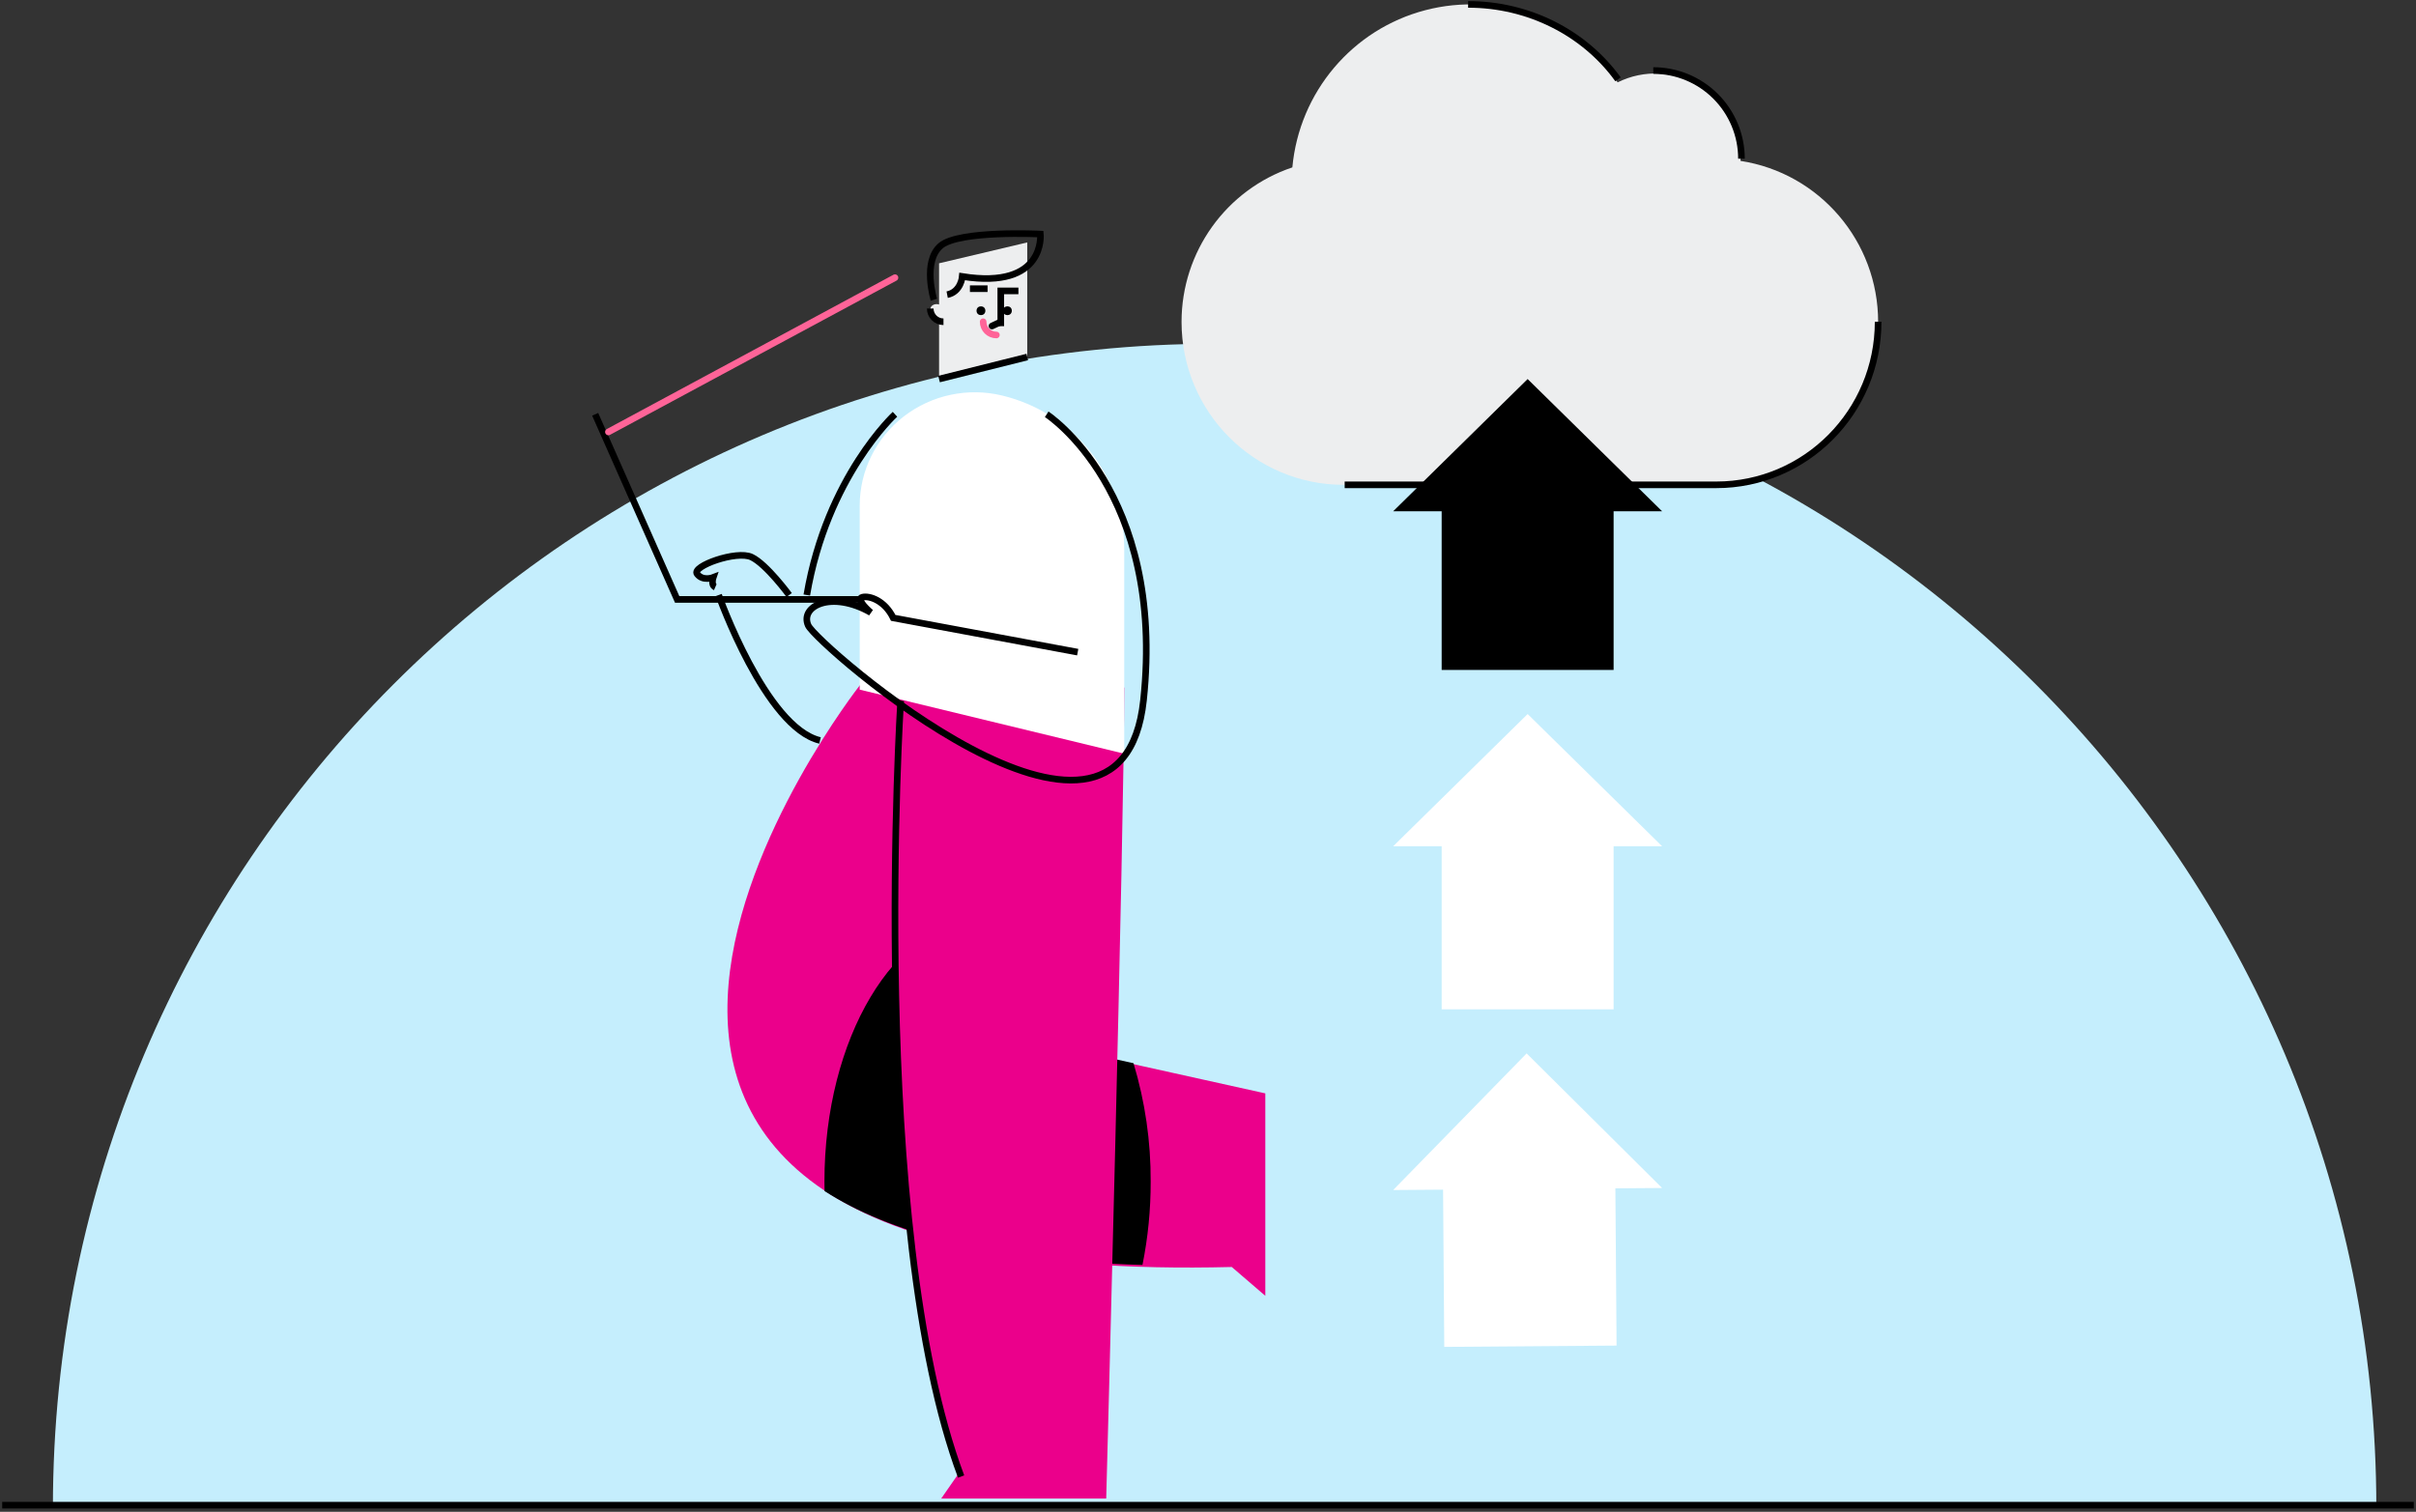 <?xml version="1.0" encoding="UTF-8"?> <svg xmlns="http://www.w3.org/2000/svg" xmlns:xlink="http://www.w3.org/1999/xlink" width="548px" height="343px" viewBox="0 0 548 343"><rect x="0" y="0" width="548" height="343" fill="#333333" stroke="none"/><title>Group 15</title><desc>Created with Sketch.</desc><g id="Ghost-Library" stroke="none" stroke-width="1" fill="none" fill-rule="evenodd"><g id="Ghost-Homepage" transform="translate(-122, -849)"><g id="Group-15" transform="translate(122, 850)"><path d="M275.5,77 C129.973,77 12,195.197 12,341 L539,341 C539,195.197 421.027,77 275.5,77 Z" id="Path" fill="#C5EEFD" fill-rule="nonzero"></path><g id="Group"><line x1="547.5" y1="340.5" x2="0.5" y2="340.5" id="Path" stroke="#000000" stroke-width="1.5"></line><path d="M195.031,154.478 C195.031,154.478 87.501,291.365 279.39,286.459 L287,293 L287,247.069 L221.252,232.492 L228.973,148" id="Path" fill="#EB008B" fill-rule="nonzero"></path><path d="M222.784,207 C202.913,208.043 187,234.55 187,267.102 C187,267.815 187.01,268.525 187.026,269.232 C201.677,278.658 224.597,285.01 259.133,286 C260.385,279.779 261.01,273.448 260.999,267.102 C261.041,258 259.728,248.943 257.105,240.228 L220.482,232.129 L222.784,207 Z" id="Path" fill="#000000" fill-rule="nonzero"></path><path d="M204.281,157.368 C204.281,157.368 196.829,276.348 217.875,332.681 L213.479,339 L250.911,339 C250.911,339 255,187.664 255,155 L204.281,157.368 Z" id="Path" fill="#EB008B" fill-rule="nonzero"></path><polygon id="Path" fill="#EDEEEF" fill-rule="nonzero" points="233 64.7 233 80.262 213 85 213 58.738 233 54"></polygon><circle id="Oval" fill="#000000" fill-rule="nonzero" cx="222.5" cy="69.5" r="1"></circle><circle id="Oval" fill="#000000" fill-rule="nonzero" cx="228.5" cy="69.5" r="1"></circle><polyline id="Path" stroke="#000000" stroke-width="1.5" points="227 73 227 65 231 65"></polyline><line x1="220" y1="64.5" x2="224" y2="64.5" id="Path" stroke="#000000" stroke-width="1.5"></line><line x1="232.5" y1="63.5" x2="232.5" y2="63.5" id="Path" stroke="#000000" stroke-width="1.5"></line><path d="M214,69.315 L214,72 C212.343,72 211,70.826 211,69.378 C211,69.297 211.004,69.218 211.012,69.139 C211.18,67.511 214,67.68 214,69.315 Z" id="Path" fill="#EDEEEF" fill-rule="nonzero"></path><path d="M214,72 C212.343,72 211,70.657 211,69" id="Path" stroke="#000000" stroke-width="1.5"></path><path d="M226,75 C225.204,75 224.441,74.684 223.879,74.121 C223.316,73.559 223,72.796 223,72" id="Path" stroke="#FF6498" stroke-width="1.5" stroke-linecap="round" stroke-linejoin="round"></path><line x1="233" y1="80" x2="213" y2="85" id="Path" stroke="#000000" stroke-width="1.5"></line><line x1="227" y1="72.029" x2="225" y2="72.971" id="Path" stroke="#000000" stroke-width="1.5" stroke-linecap="round"></line><path d="M195,113.728 L195,155.467 L255,170 L255,123.514 C255,107.031 243.581,92.678 227.339,88.744 L227.339,88.744 C219.549,86.857 211.312,88.604 205,93.481 C198.687,98.358 195,105.824 195,113.728 L195,113.728 Z" id="Path" fill="#FFFFFF" fill-rule="nonzero"></path><path d="M204.291,158 C204.291,158 196.777,277.446 218,334" id="Path" stroke="#000000" stroke-width="1.5"></path><path d="M211.826,67 C211.826,67 209.182,58.339 213.355,54.764 C217.528,51.189 235.981,52.105 235.981,52.105 C235.981,52.105 237.28,64.756 218.269,61.731 C218.269,61.731 217.993,65.236 214.838,65.856" id="Path" stroke="#000000" stroke-width="1.5"></path><path d="M237.411,93 C237.411,93 264.424,110.497 259.37,157.878 C254.316,205.258 185.239,145.26 183.313,140.888 C181.388,136.515 188.608,132.872 197.514,137.973 C197.514,137.973 193.903,134.914 195.588,134.5 C197.273,134.086 200.709,135.301 202.602,139.187 L244.447,146.96" id="Path" stroke="#000000" stroke-width="1.5"></path><polyline id="Path" stroke="#000000" stroke-width="1.5" points="196 135 153.595 135 135 93"></polyline><line x1="138" y1="97" x2="203" y2="62" id="Path" stroke="#FF6498" stroke-width="1.5" stroke-linecap="round" stroke-linejoin="round"></line><path d="M203,93 C203,93 187.566,107.144 183,134" id="Path" stroke="#000000" stroke-width="1.5"></path><path d="M163,134 C163,134 173.646,164.049 186,167" id="Path" stroke="#000000" stroke-width="1.5"></path><path d="M179,134 C179,134 173.873,127.016 170.477,125.4 C167.081,123.783 156.815,127.478 158.113,129.209 C159.411,130.941 161.771,130.017 161.771,130.017 C161.771,130.017 161.181,131.749 162.243,132.211" id="Path" stroke="#000000" stroke-width="1.5"></path><path d="M394.784,35.503 C394.787,35.363 394.789,35.223 394.789,35.082 C394.787,28.372 391.336,22.138 385.662,18.598 C379.988,15.058 372.897,14.713 366.909,17.686 C357.251,3.541 339.805,-3.005 323.283,1.315 C306.76,5.635 294.704,19.896 293.134,36.976 C278.122,42.018 268,56.138 268,72.041 L268,72.041 C268,92.453 284.47,109 304.786,109 L389.214,109 C409.53,109 426,92.453 426,72.041 L426,72.041 C426,53.79 412.74,38.27 394.784,35.503 Z" id="Path" fill="#EDEEEF" fill-rule="nonzero"></path><path d="M367,17 C359.317,6.353 346.594,-0.008 333,0" id="Path" stroke="#000000" stroke-width="1.5"></path><path d="M395,35 C395,29.696 392.893,24.609 389.142,20.858 C385.391,17.107 380.304,15 375,15" id="Path" stroke="#000000" stroke-width="1.5"></path><path d="M305,109 L389.279,109 C409.559,109 426,92.435 426,72" id="Path" stroke="#000000" stroke-width="1.5"></path><rect id="Rectangle" fill="#000000" fill-rule="nonzero" transform="translate(346.5, 131.5) rotate(180) translate(-346.5, -131.5) " x="327" y="112" width="39" height="39"></rect><polygon id="Path" fill="#000000" fill-rule="nonzero" points="377 115 346.5 85 316 115"></polygon><rect id="Rectangle" fill="#FFFFFF" fill-rule="nonzero" transform="translate(346.5, 208.5) rotate(180) translate(-346.5, -208.5) " x="327" y="189" width="39" height="39"></rect><polygon id="Path" fill="#FFFFFF" fill-rule="nonzero" points="377 191 346.5 161 316 191"></polygon><polygon id="Rectangle" fill="#FFFFFF" fill-rule="nonzero" transform="translate(346.983, 284.913) rotate(179.567) translate(-346.983, -284.913) " points="327.44 265.388 366.525 265.388 366.525 304.438 327.441 304.438"></polygon><polygon id="Path" fill="#FFFFFF" fill-rule="nonzero" points="377 268.535 346.27 238 316 269"></polygon></g></g></g></g></svg> 